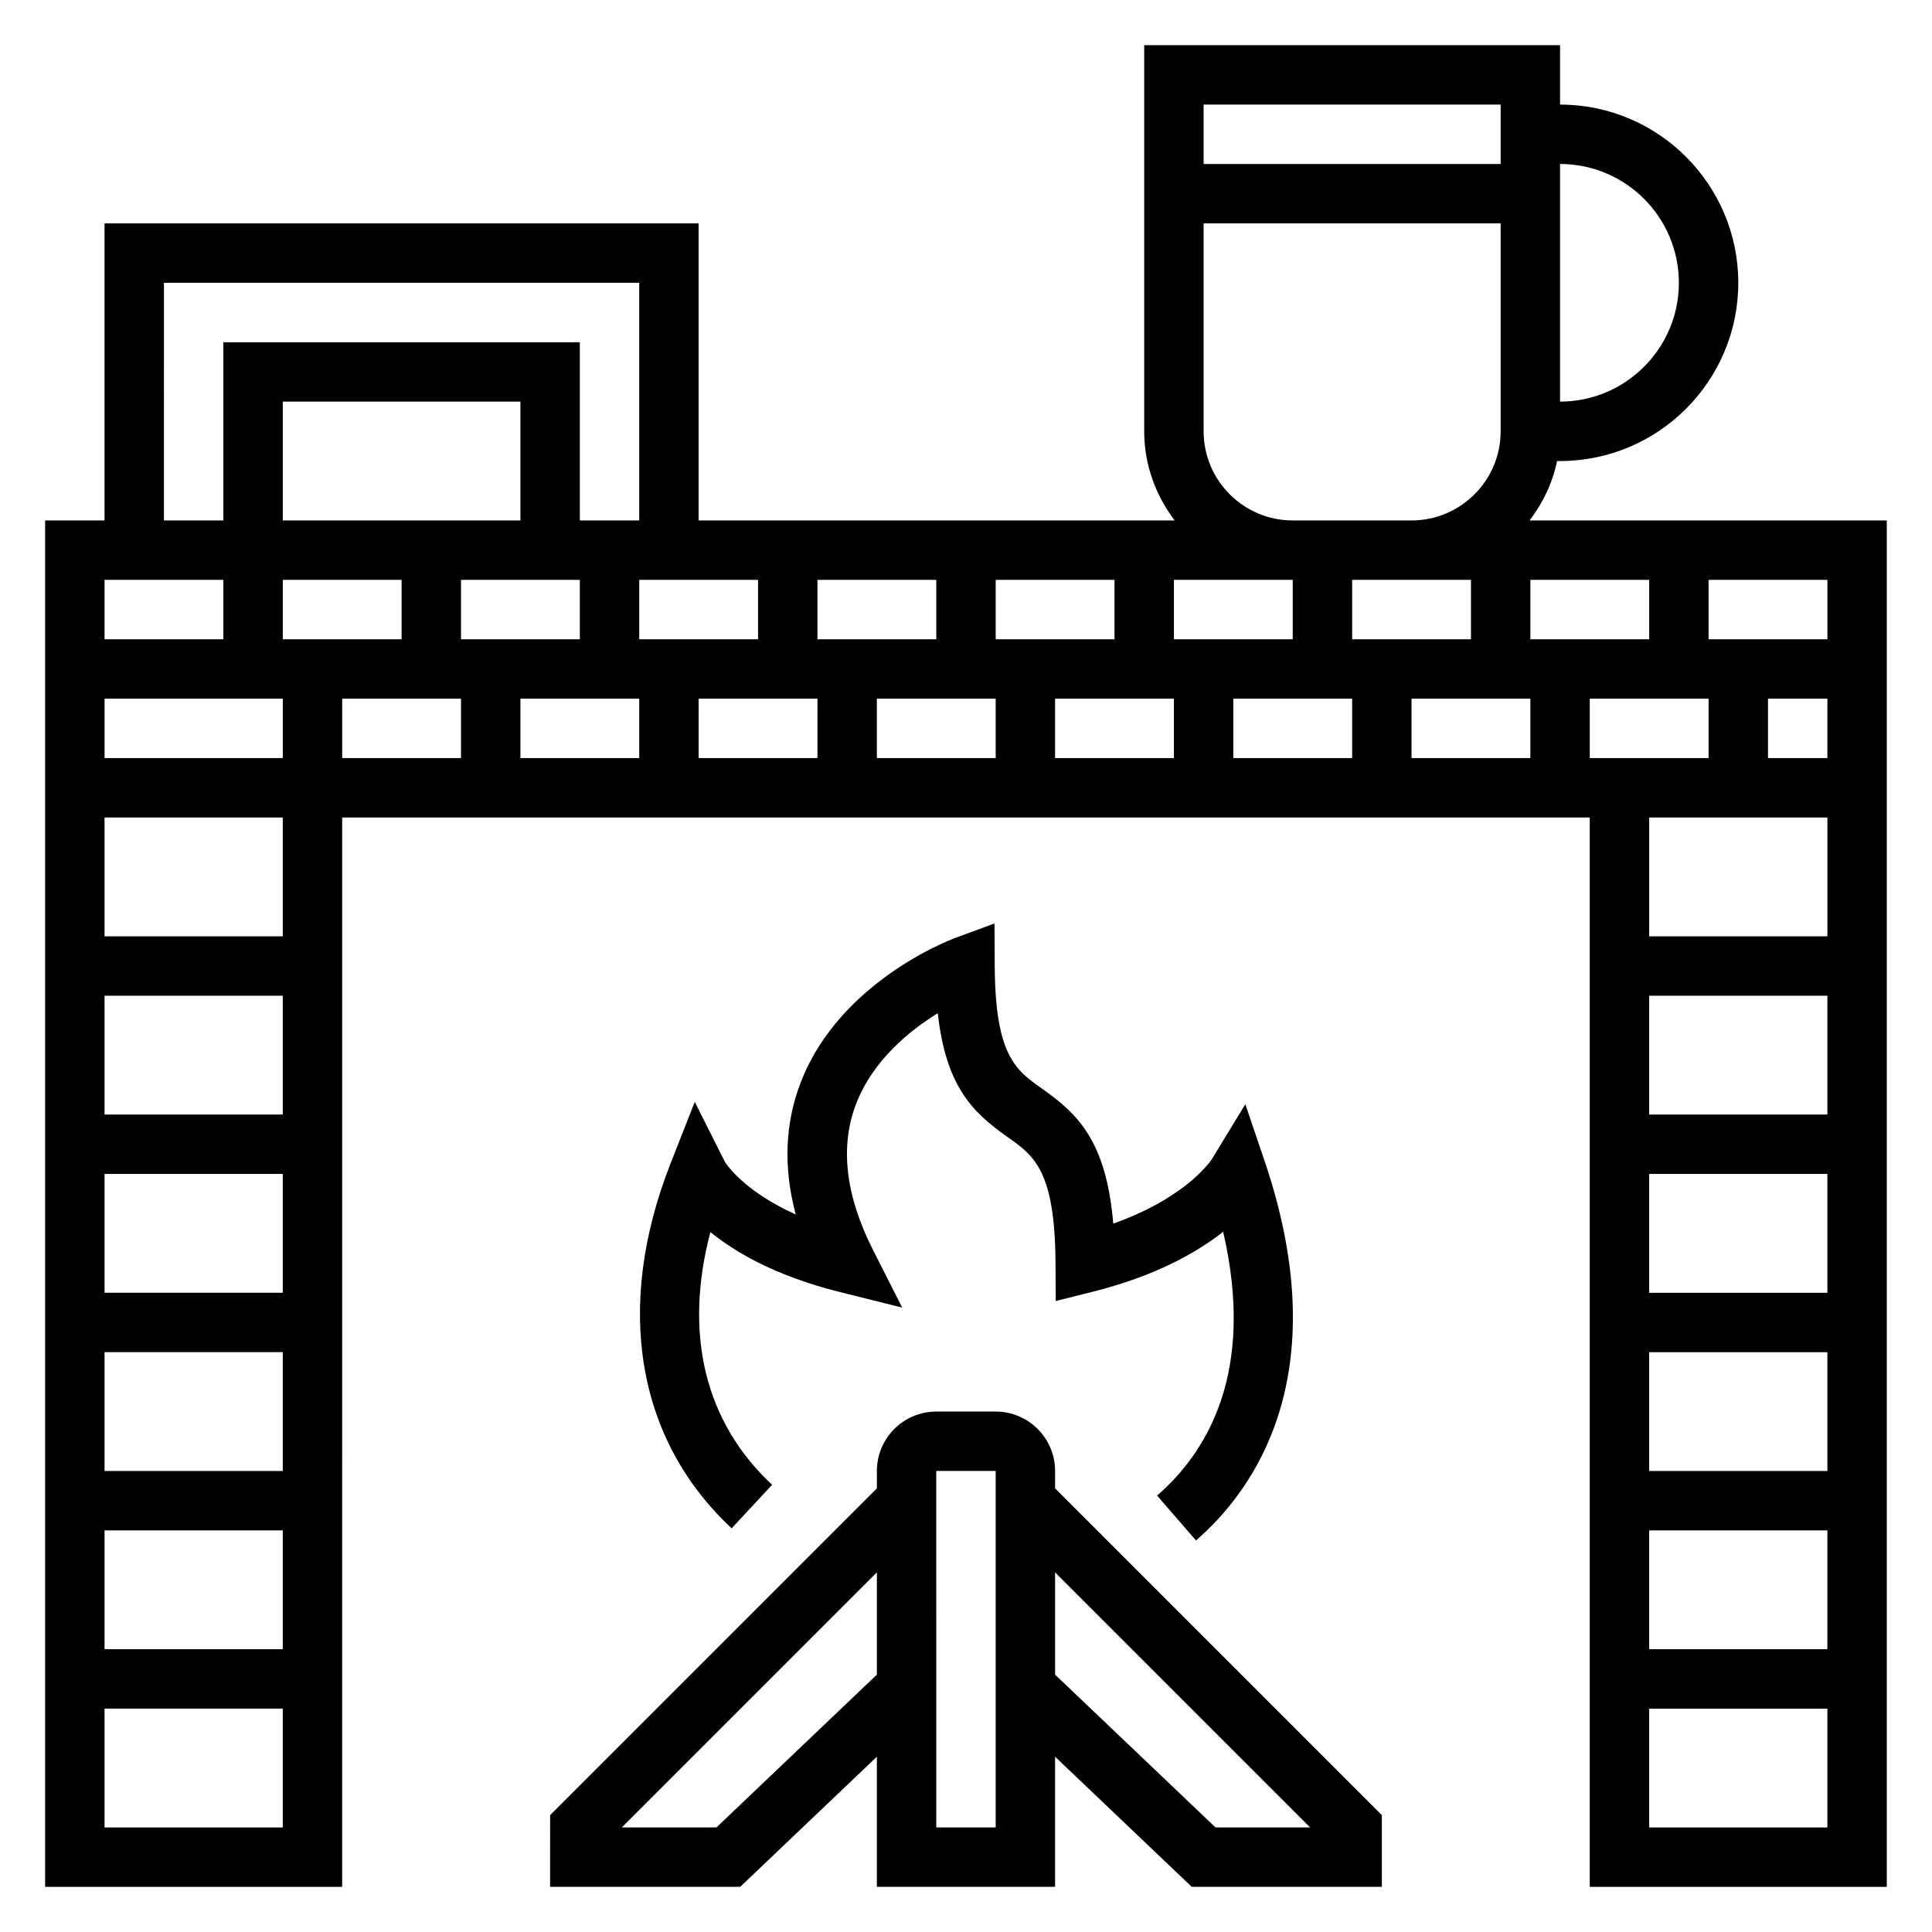 <?xml version="1.0" encoding="UTF-8"?>
<!-- Uploaded to: SVG Repo, www.svgrepo.com, Generator: SVG Repo Mixer Tools -->
<svg fill="#000000" width="800px" height="800px" version="1.1" viewBox="144 144 512 512" xmlns="http://www.w3.org/2000/svg">
 <g>
  <path d="m549.36 281.92c3.481-4.598 6.086-9.895 7.273-15.742h0.801c26.047 0 47.23-21.184 47.23-47.23 0-26.047-21.184-47.23-47.23-47.23v-15.75h-110.21v102.34c0 8.895 3.078 17.02 8.078 23.617h-126.16v-78.719h-157.44v78.719h-15.746v362.11h78.719l0.004-283.39h330.62v283.39h78.719v-362.11zm-377.65 62.977v-15.742h47.23v15.742zm362.11-47.23v15.742h-31.488v-15.742zm15.742 15.742v-15.742h31.488v15.742zm-62.977 0h-31.488v-15.742h31.488zm-47.23 0h-31.488v-15.742h31.488zm-47.234 0h-31.488v-15.742h31.488zm-47.23 0h-31.488v-15.742h31.488zm-78.719 0v-15.742h31.488v15.742zm15.742-31.488h-62.977v-31.488h62.977zm-31.488 15.746v15.742h-31.488v-15.742zm-15.742 31.484h31.488v15.742h-31.488zm47.23 0h31.488v15.742h-31.488zm47.23 0h31.488v15.742h-31.488zm47.234 0h31.488v15.742h-31.488zm47.23 0h31.488v15.742h-31.488zm47.234 0h31.488v15.742h-31.488zm47.23 0h31.488v15.742h-31.488zm47.234 0h31.488v15.742h-31.488zm47.23 0h15.742v15.742h-15.742zm15.746-15.742h-31.488v-15.742h31.488zm-39.363-94.465c0 17.367-14.121 31.488-31.488 31.488v-62.977c17.367 0 31.488 14.125 31.488 31.488zm-47.23-47.23v15.742h-78.719v-15.742zm-78.719 86.59v-55.102h78.719v55.105c0 13.02-10.598 23.617-23.617 23.617h-31.488c-13.02-0.004-23.613-10.598-23.613-23.621zm-275.52-39.359h125.95v62.977h-15.742v-47.23h-94.465v47.23h-15.746zm15.746 78.723v15.742h-31.488v-15.742zm-31.488 251.9h47.23v31.488h-47.23zm0-15.742v-31.488h47.23v31.488zm0-47.234v-31.488h47.23v31.488zm0-47.23v-31.488h47.23v31.488zm0 188.93v-31.488h47.23v31.488zm47.23-236.16h-47.23v-31.488h47.23zm362.11 157.44h47.23v31.488h-47.23zm0-15.742v-31.488h47.23v31.488zm0-47.234v-31.488h47.23v31.488zm0-47.23v-31.488h47.23v31.488zm0 188.93v-31.488h47.23v31.488zm47.234-236.16h-47.23v-31.488h47.23z"/>
  <path d="m336.03 451.77-7.91-15.762-6.445 16.406c-14.91 37.918-8.996 73.125 16.223 96.598l10.723-11.531c-17.848-16.602-23.473-40.062-16.359-66.969 6.762 5.488 17.516 11.684 34.117 15.84l16.711 4.18-7.777-15.367c-7.305-14.445-8.785-27.488-4.383-38.77 4.449-11.422 14.121-19.27 21.594-23.898 2.164 19.648 9.438 26.434 18.492 32.828 7.023 4.953 12.57 8.863 12.707 33.441l0.055 10.02 9.73-2.441c16.664-4.164 27.664-10.414 34.645-15.91 8.637 37.297-4.297 58.457-17.516 69.902l10.312 11.902c14.973-12.965 37.289-43.148 18.5-99.621l-5.422-15.988-8.832 14.492c-0.07 0.117-6.367 10.102-26.168 17.152-1.859-21.938-9.422-29.102-18.934-35.816-6.894-4.863-12.344-8.707-12.477-32.504l-0.062-11.234-10.539 3.898c-1.234 0.457-30.301 11.453-40.699 37.934-4.305 10.973-4.777 22.797-1.434 35.297-14.492-6.523-18.852-14.078-18.852-14.078z"/>
  <path d="m423.61 533.82c0-8.684-7.062-15.742-15.742-15.742h-15.742c-8.684 0-15.742 7.062-15.742 15.742v4.613l-86.594 86.594-0.004 19h50.383l36.211-34.48v34.48h47.23v-34.48l36.211 34.48h50.383v-19.004l-86.594-86.594zm-89.738 94.465h-25.082l67.59-67.59v27.102zm73.996 0h-15.742l-0.008-94.465h15.75zm83.332 0h-25.078l-42.512-40.488v-27.102z"/>
 </g>
</svg>